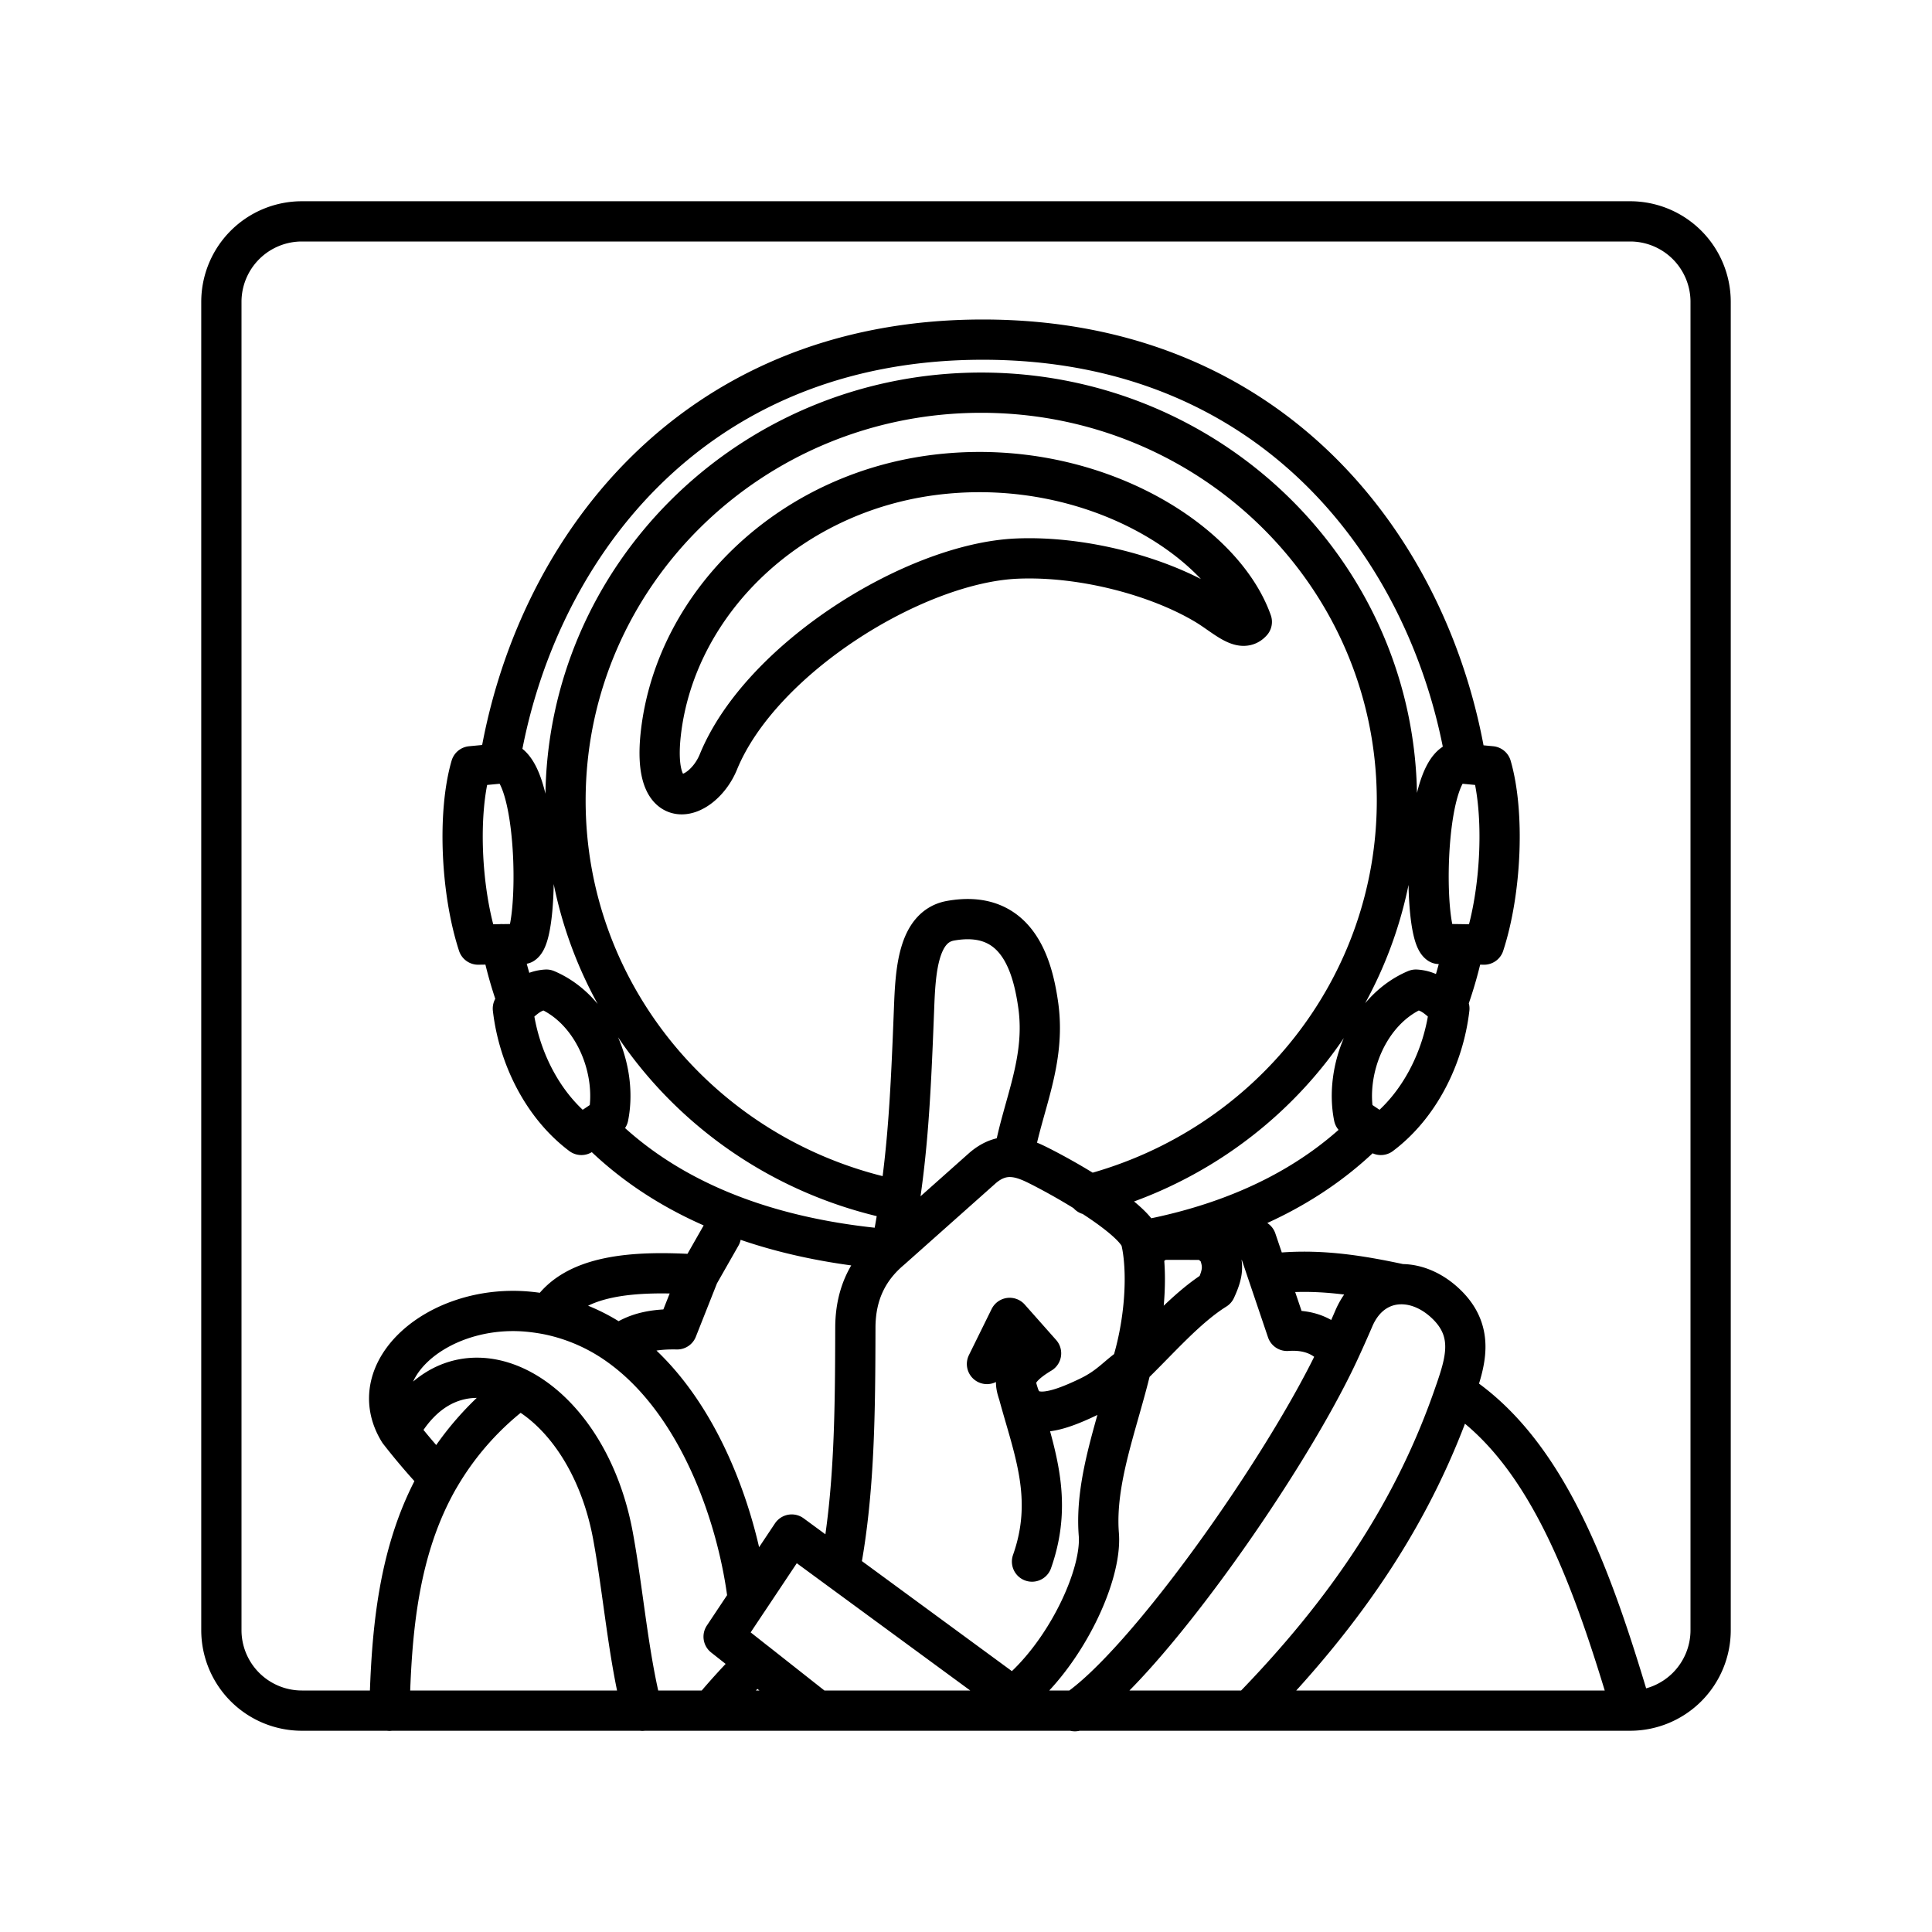 <?xml version="1.0" encoding="utf-8"?>
<!-- Generator: www.svgicons.com -->
<svg xmlns="http://www.w3.org/2000/svg" width="800" height="800" viewBox="0 0 48 48">
<path fill="none" stroke="currentColor" stroke-linecap="round" stroke-linejoin="round" d="M31.101 15.45c-.727-2.05-3.944-4.035-7.626-3.68c-3.789.363-6.673 3.17-7.054 6.425c-.253 2.166 1.039 1.685 1.427.735c1.047-2.56 4.865-4.943 7.42-5.052c1.604-.068 3.484.422 4.695 1.15c.464.279.882.713 1.138.422m-8.757 14.376c-4.824-.95-8.294-5.108-8.294-9.936c0-5.597 4.624-10.134 10.328-10.134s10.328 4.537 10.328 10.134h0c0 4.59-3.143 8.608-7.663 9.792m8.966-4.625c-.141 1.213-.748 2.424-1.702 3.14l-.67-.45c-.232-1.155.354-2.657 1.54-3.16c.4.025.59.276.832.47m.14-6.105c-.797.421-.79 4.24-.394 4.5l1.116.016c.434-1.331.514-3.28.18-4.43zm-23.407 6.105c.141 1.213.748 2.424 1.702 3.14l.67-.45c.232-1.155-.354-2.657-1.54-3.16c-.4.025-.59.276-.832.47m-.14-6.105c.797.421.79 4.24.394 4.5l-1.116.016c-.434-1.331-.514-3.28-.18-4.43zm8.264 20.051l4.3 3.155m-6.582-2.404l1.086-1.629m0 0l1.196.878c.37-1.913.38-3.964.385-6.014c.001-.865.335-1.483.886-1.946c.404-2.019.48-3.605.572-5.978c.035-.917.09-2.045.908-2.19c1.66-.295 2.036 1.118 2.175 2.08c.205 1.414-.4 2.532-.61 3.793m-5 13.652l-1.405-1.108c-.403.393-.767.797-1.11 1.207m10.739-11.35c.45-.628 1.53-.583 1.876-.04c.112.323.116.508-.079.928c-.728.455-1.402 1.243-2.095 1.914c.31-.986.391-2.055.298-2.801m0 0a3 3 0 0 0-.057-.328c-.108-.465-1.493-1.328-2.494-1.839c-.2-.101-.426-.212-.673-.235m-.661 5.14l.564-1.145l.78.88c-.757.454-.647.736-.557 1.019c.375 1.382.887 2.584.332 4.155m-12.743-4.298c1.046.534 1.993 1.835 2.33 3.645c.259 1.4.382 3.011.733 4.36m-.591-9.08a4.6 4.6 0 0 0-1.737-.761m0 0a5 5 0 0 0-.569-.08c-2.198-.171-4.084 1.467-3.149 2.982m-.238 6.939c.047-1.974.215-4.013 1.23-5.782q-.524-.555-.992-1.157c.728-1.352 1.908-1.614 2.983-1.066a7.3 7.3 0 0 0-1.99 2.223m6.454-5.054l.55-.965m10.582.097c2.495-.483 4.29-1.494 5.546-2.785m1.9-3.026q.277-.747.436-1.528m.056-4.483c-.836-5.2-4.697-10.54-12.013-10.54s-11.174 5.335-12.012 10.533m.054 4.487q.15.749.417 1.478m1.887 3.045c1.538 1.599 3.895 2.776 7.373 3.062l2.259-2.01c.276-.245.54-.309.786-.285m-8.359 4.279l.538-1.359c-1.653-.11-3.129.008-3.729.995m5.145 8.63l-.799-.63l.606-.91c-.236-1.997-1.204-4.902-3.215-6.329c.411-.332.916-.408 1.454-.397m19.33 1.548c-.997 2.925-2.67 5.433-5.106 7.925m2.203-8.882q.2-.43.385-.86c.242-.567.686-.848 1.167-.853m5.63 10.228c-.941-3.125-2.056-6.135-4.278-7.558c.243-.711.49-1.454-.185-2.138c-.353-.357-.772-.537-1.167-.532c-1.059-.228-2.133-.404-3.302-.25l-.288-.851l-2.719-.004m-1.719 9.289c-.387.779-.957 1.558-1.609 2.07l.465.34m1.075.015c1.74-1.147 5.235-6.096 6.545-8.896c-.313-.437-.751-.59-1.273-.553m0 0l-.477-1.41m-6.192 2.987c.208.656.894.47 1.748.057c.522-.252.713-.528 1.052-.748c-.33 1.397-.915 2.819-.808 4.172c.04.507-.163 1.236-.526 1.966M40.5 5.5h-33a2 2 0 0 0-2 2v33a2 2 0 0 0 2 2h33a2 2 0 0 0 2-2v-33a2 2 0 0 0-2-2"/>
</svg>